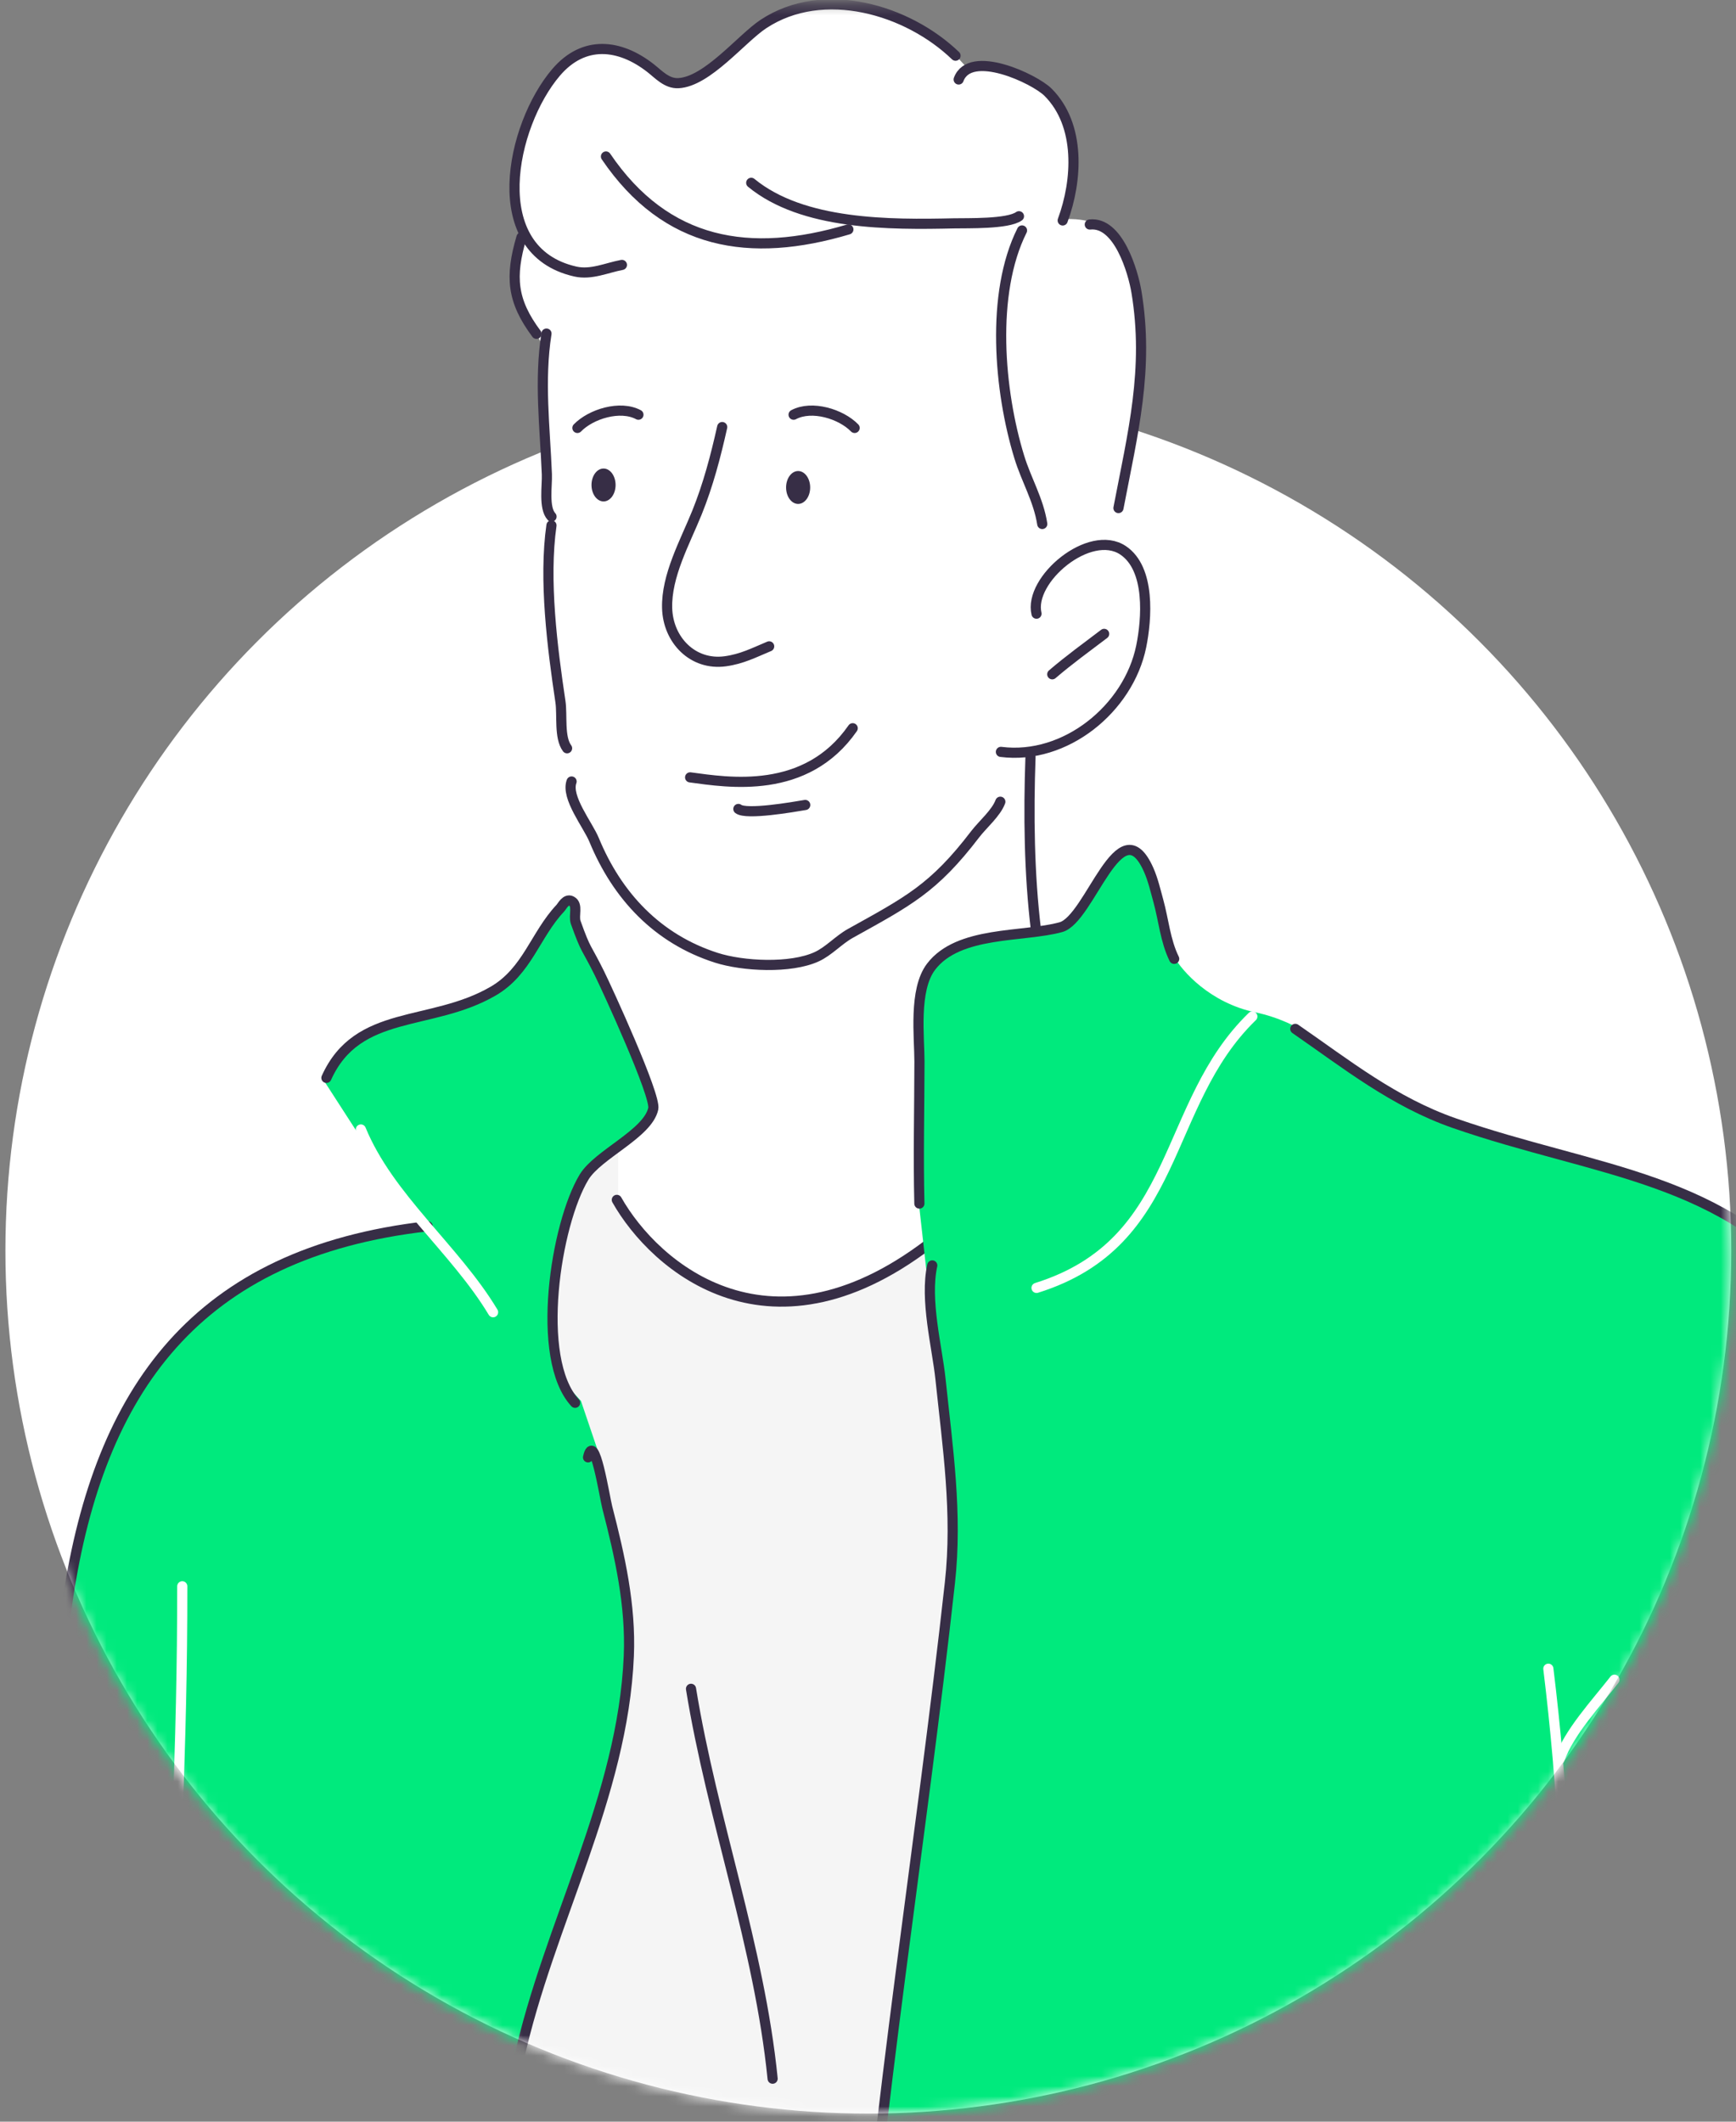 <?xml version="1.0" encoding="UTF-8"?> <svg xmlns="http://www.w3.org/2000/svg" width="171" height="209" viewBox="0 0 171 209" fill="none"><rect x="0" y="0" width="171" height="209" fill="#808080" stroke="none"/> <circle cx="85" cy="85" r="85" transform="matrix(-1 0 0 1 170.533 38.201)" fill="white"></circle> <mask id="mask0_603_2296" style="mask-type:alpha" maskUnits="userSpaceOnUse" x="0" y="0" width="171" height="209"> <path fill-rule="evenodd" clip-rule="evenodd" d="M149.66 0.346H0.533L0.608 120.586C0.558 121.77 0.533 122.961 0.533 124.157C0.533 125.389 0.56 126.615 0.613 127.834L0.615 131.621L0.867 131.654C4.703 174.558 41.144 208.201 85.533 208.201C132.477 208.201 170.533 170.573 170.533 124.157C170.533 97.157 157.657 73.131 137.644 57.755L149.66 0.346Z" fill="#C4C4C4"></path> </mask> <g mask="url(#mask0_603_2296)"> <path d="M42.663 131.616L59.893 111.184L98.732 105.941L137.815 141.951L123.543 305.97H35.056L36.812 261.617L42.663 131.616Z" fill="#F5F5F5"></path> <path d="M135.317 109.094L142.809 112.111L92.088 121.886L84.402 126.531L80.263 128.473H75.618L69.453 126.531L64.385 123.237L60.887 117.783V109.094L68.018 104.956L67.158 93.299L60.887 87.648L58.561 83.119L55.988 77.552L55.072 70.598L54.454 63.323L54.28 55.998L53.983 50.901L53.736 47.04L53.489 38.998V34.123L50.791 29.05L50.94 26.131L51.657 23.013L50.668 19.919L50.791 15.391L52.994 9.625L56.829 5.295L59.7 4.751L63.337 5.963L66.257 8.264L69.078 7.349L73.557 3.662L78.853 0.717L83.505 0.346L88.726 2.004L93.832 5.127L95.418 6.866L96.059 6.469L98.713 6.866L102.282 8.268L104.143 10.404L105.424 13.76L105.729 17.451L104.783 21.935H107.285L109.146 22.728L110.606 24.207L111.688 27.654L112.502 34.166L112.071 39.912L110.606 48.401L109.607 53.706L111.709 55.361L112.88 58.943L112.708 63.663L110.882 67.659L108.333 70.657L104.581 72.999L101.202 74.032L100.96 80.819L101.629 91.713L104.581 91.21L106.381 89.503L109.39 84.745L110.409 83.826L111.77 85.451C112.033 86.885 112.85 90.659 114.009 94.277C115.168 97.895 119.398 99.549 121.368 99.924L124.735 101.27L127.364 103.29L135.317 109.094Z" fill="white"></path> <path d="M101.74 48.438C102.547 50.164 102.086 52.299 104.62 55.465C105.349 54.755 107.302 53.415 109.283 53.738C109.36 53.219 109.882 50.501 111.357 43.774C113.2 35.366 111.817 29.261 111.357 26.957C110.896 24.653 109.629 21.256 104.676 21.602C105.137 20.757 105.989 18.053 105.713 13.999C105.367 8.931 99.723 5.59 95.288 6.8C94.444 5.841 91.695 3.427 87.456 1.446C82.157 -1.031 76.11 1.385 74.728 2.595C73.346 3.804 68.22 8.354 66.722 8.296C65.225 8.239 62.633 5.188 58.889 4.843C55.146 4.497 48.121 15.208 51.517 23.157C50.481 25.462 49.966 30.99 53.709 33.754C53.939 31.969 54.662 27.995 55.722 26.382C57.047 27.189 57.738 26.555 60.157 26.382C62.576 26.209 65.746 22.58 64.767 20.852C65.036 21.236 65.987 22.119 67.646 22.58C72.944 24.596 82.1 24.308 84.115 21.602C86.074 21.89 96.442 22.523 101.279 21.602C95.463 33.581 100.934 46.712 101.74 48.438Z" fill="white"></path> <path d="M56.705 91.172V88.917C55.558 88.322 54.918 89.297 54.741 89.858L51.966 94.419L48.532 97.658L43.2 99.575L37.868 101.294L34.69 102.98L31.841 106.351L35.64 112.234L42.104 120.739L40.193 121.027L31.083 123.045L22.992 127.022L16.558 132.499L13.627 137.053L10.06 144.087L7.371 153.203L5.946 164.584L6.401 175.283L5.946 183.571L4.192 202.911L2.568 216.431L1.204 229.246L-1.07 244L-2.759 255.463V265.28L-0.55 275.273L3.413 285.149L4.712 294.084L2.958 298.434L1.659 301.667L48.207 303.215L49.405 293.602L50.975 280.157V262.954V245.809L50.408 234.083L50.125 223.093L49.771 214.763L50.585 204.992L52.639 197.303L56.356 186.313L60.498 173.017L61.986 165.2L61.618 156.9L59.106 143.553L57.225 138L55.221 135.798L54.44 130.852L54.769 125.125L56.741 116.944L59.371 114.117L64.221 110.101V107.386L60.399 98.684L58.591 95.486L56.705 91.172Z" fill="#00EA7D"></path> <path d="M60.759 118.195C64.504 124.83 76.041 134.874 92.225 121.969" stroke="#372E46" stroke-linecap="round"></path> <path d="M90.353 117.133L92.162 133.281L93.992 151.232L92.861 161.909L90.167 182.968L87.257 207.506L85.389 224.451L84.411 233.949L83.388 245.581L82.053 258.3L82.542 271.148L84.885 287.265L86.604 301.827L185.336 301.359L186.484 295.221L188.023 288.964L191.158 278.074L194.869 266.499L198.004 253.131L199.481 244.295L200.382 232.851L201.066 224.341L200.688 219.703L200.013 210.595V199.487L198.847 182.602L198.233 176.66L196.085 167.829L193.268 158.085L190.567 150.331L186.189 138.699L181.253 130.523L176.409 124.286L168.918 118.921L159.341 115.237L150.818 112.854L140.188 109.388L132.814 104.968C131.632 103.61 128.15 100.661 123.668 99.725C119.186 98.789 116.44 95.663 115.628 94.217L113.273 85.346L111.592 83.955L109.381 84.912L105.873 90.652L103.086 91.652L94.677 92.956L91.025 96L90.353 102.392V117.133Z" fill="#00EA7D"></path> <path d="M115.66 94.452C114.785 92.678 114.621 90.625 114.103 88.756C113.817 87.719 113.58 86.662 113.14 85.67C110.304 79.304 107.379 90.54 104.5 91.332C100.775 92.356 94.415 91.663 91.707 95.236C89.979 97.516 90.57 102.171 90.568 104.572C90.561 109.239 90.446 113.894 90.561 118.56" stroke="#372E46" stroke-miterlimit="10" stroke-linecap="round" stroke-linejoin="round"></path> <path d="M56.649 138.185C52.636 133.833 54.748 120.535 57.534 115.947C58.898 113.702 63.803 111.693 64.348 109.215C64.632 107.93 59.817 97.436 59.037 95.862C57.698 93.158 57.769 93.822 56.71 90.865C56.471 90.189 56.974 89.126 56.297 88.765C55.75 88.473 55.376 89.268 55.19 89.464C52.717 92.091 51.935 95.686 48.566 97.638C42.437 101.189 35.234 99.334 32.152 106.178" stroke="#372E46" stroke-miterlimit="10" stroke-linecap="round" stroke-linejoin="round"></path> <path d="M123.358 100.13C114.381 108.834 116.412 122.388 102.101 126.867" stroke="white" stroke-miterlimit="10" stroke-linecap="round" stroke-linejoin="round"></path> <path d="M57.924 143.559C58.528 140.819 59.559 147.484 59.814 148.475C61.06 153.295 62.15 158.141 61.94 163.121C61.356 176.99 54.053 189.477 51.103 202.876C49.006 212.396 50.448 221.659 50.492 231.291C50.609 256.651 52.525 282.37 47.4 307.429C46.312 312.744 45.516 320.317 42.837 325.442" stroke="#372E46" stroke-miterlimit="10" stroke-linecap="round" stroke-linejoin="round"></path> <path d="M42.124 120.793C19.284 123.39 9.791 136.983 6.689 157.457C5.56 164.898 6.618 172.491 6.188 179.971C5.127 198.458 2.781 217.045 0.222 235.407C-1.291 246.256 -4.273 260 -1.926 270.811C-0.827 275.885 2.023 280.53 3.46 285.506C4.558 289.315 5.362 294.143 3.412 297.877C-0.875 306.08 -7.971 313.707 -1.205 322.879" stroke="#372E46" stroke-miterlimit="10" stroke-linecap="round" stroke-linejoin="round"></path> <path d="M17.954 156.26C17.977 187.047 14.99 217.691 12.528 248.39C12.103 253.701 10.351 258.761 10.251 264.127C10.018 276.531 12.069 289.052 11.25 301.442C10.678 310.095 7.256 318.201 7.721 326.911" stroke="white" stroke-miterlimit="10" stroke-linecap="round" stroke-linejoin="round"></path> <path d="M91.83 124.652C91.082 128.051 92.309 132.7 92.639 135.832C93.35 142.602 94.323 149.073 93.568 155.913C90.708 181.833 86.401 207.64 84.471 233.657C83.63 244.984 81.706 256.6 82.264 267.973C83.043 283.88 87.619 299.603 87.844 315.535C88.007 326.976 87.404 338.453 87.411 349.904" stroke="#372E46" stroke-miterlimit="10" stroke-linecap="round" stroke-linejoin="round"></path> <path d="M127.589 101.351C132.599 104.811 137.275 108.559 143.261 110.641C157.187 115.486 170.063 115.856 179.258 127.709C186.109 136.539 189.538 147.529 193.033 157.654C199.029 175.026 200.202 188.576 200.038 206.56C199.984 212.58 201.031 218.559 200.974 224.581C200.877 235.377 199.239 247.108 197.01 257.711C194.59 269.222 190.149 280.137 187.299 291.461C184.645 302.002 185.381 312.997 184.32 323.602C183.846 328.345 181.069 332.573 177.733 336.152C174.661 339.448 171.014 340.949 170.687 345.605" stroke="#372E46" stroke-miterlimit="10" stroke-linecap="round" stroke-linejoin="round"></path> <path d="M152.516 164.379C155.398 187.839 154.816 212.054 153.963 235.583C153.545 247.104 155.437 258.631 154.831 270.137C154.083 284.352 153.034 298.576 152.228 312.807C151.663 322.791 150.043 333.283 152.228 343.172" stroke="white" stroke-miterlimit="10" stroke-linecap="round" stroke-linejoin="round"></path> <path d="M153.596 173.358C154.545 170.642 157.224 167.774 159.025 165.467" stroke="white" stroke-miterlimit="10" stroke-linecap="round" stroke-linejoin="round"></path> <path d="M68.066 166.359C70.163 179.274 74.8 191.739 76.105 204.764" stroke="#372E46" stroke-miterlimit="10" stroke-linecap="round" stroke-linejoin="round"></path> <path d="M53.829 32.859C53.099 37.474 53.681 42.109 53.868 46.728C53.913 47.81 53.532 50.042 54.326 50.889" stroke="#372E46" stroke-miterlimit="10" stroke-linecap="round" stroke-linejoin="round"></path> <path d="M56.302 76.982C55.722 78.546 57.905 81.245 58.52 82.734C60.798 88.257 64.755 92.482 70.548 94.342C73.175 95.186 77.877 95.427 80.448 94.244C81.638 93.697 82.606 92.591 83.761 91.948C89.454 88.777 91.955 87.547 96.063 82.171C96.788 81.222 98.124 80.094 98.535 78.976" stroke="#372E46" stroke-miterlimit="10" stroke-linecap="round" stroke-linejoin="round"></path> <path d="M102.098 60.451C101.298 57.092 107.347 52.011 110.627 54.212C113.347 56.038 112.958 60.997 112.412 63.677C111.16 69.804 104.929 74.877 98.591 74.066" stroke="#372E46" stroke-miterlimit="10" stroke-linecap="round" stroke-linejoin="round"></path> <path d="M103.65 66.422C105.293 65.011 107.038 63.75 108.761 62.441" stroke="#372E46" stroke-miterlimit="10" stroke-linecap="round" stroke-linejoin="round"></path> <path d="M101.506 74.569C101.305 80.189 101.369 86.061 102.051 91.658" stroke="#372E46" stroke-miterlimit="10" stroke-linecap="round" stroke-linejoin="round"></path> <path d="M100.37 21.301C99.282 22.093 95.265 21.973 94.007 22.001C87.623 22.147 79.064 22.18 73.997 18.009" stroke="#372E46" stroke-miterlimit="10" stroke-linecap="round" stroke-linejoin="round"></path> <path d="M83.567 22.6C73.873 25.487 65.623 24.158 59.689 15.416" stroke="#372E46" stroke-miterlimit="10" stroke-linecap="round" stroke-linejoin="round"></path> <path d="M61.26 26.096C59.756 26.38 58.238 27.101 56.675 26.749C47.666 24.72 50.34 12.335 54.766 7.14C57.502 3.926 61.038 4.329 64.082 6.71C64.874 7.329 65.683 8.25 66.822 8.192C69.669 8.048 73.033 3.796 75.198 2.366C81.097 -1.532 89.398 0.939 94.122 5.487" stroke="#372E46" stroke-miterlimit="10" stroke-linecap="round" stroke-linejoin="round"></path> <path d="M94.431 7.83C95.557 4.78 101.907 7.755 103.24 9.091C106.479 12.337 106.129 17.789 104.678 21.716" stroke="#372E46" stroke-miterlimit="10" stroke-linecap="round" stroke-linejoin="round"></path> <path d="M107.347 22.116C110.173 21.805 111.615 26.794 111.941 28.745C113.208 36.357 111.578 42.689 110.171 50.046" stroke="#372E46" stroke-miterlimit="10" stroke-linecap="round" stroke-linejoin="round"></path> <path d="M100.671 22.702C97.557 28.917 98.409 38.538 100.404 45.027C101.105 47.309 102.297 49.24 102.664 51.616" stroke="#372E46" stroke-miterlimit="10" stroke-linecap="round" stroke-linejoin="round"></path> <path d="M51.366 23.377C50.232 27.236 50.415 29.628 52.846 32.883" stroke="#372E46" stroke-miterlimit="10" stroke-linecap="round" stroke-linejoin="round"></path> <path d="M71.138 42.069C70.494 44.945 69.757 47.763 68.649 50.504C67.475 53.404 65.628 56.702 65.714 59.903C65.798 63.036 68.24 65.581 71.447 65.14C73.086 64.914 74.25 64.303 75.765 63.67" stroke="#372E46" stroke-miterlimit="10" stroke-linecap="round" stroke-linejoin="round"></path> <path fill-rule="evenodd" clip-rule="evenodd" d="M58.264 47.774C58.264 46.879 58.794 46.153 59.451 46.153C60.106 46.153 60.637 46.879 60.637 47.774C60.637 48.669 60.106 49.394 59.451 49.394C58.794 49.394 58.264 48.669 58.264 47.774Z" fill="#372E46"></path> <path fill-rule="evenodd" clip-rule="evenodd" d="M77.431 48.02C77.431 47.125 77.962 46.399 78.618 46.399C79.273 46.399 79.804 47.125 79.804 48.02C79.804 48.915 79.273 49.64 78.618 49.64C77.962 49.64 77.431 48.915 77.431 48.02Z" fill="#372E46"></path> <path d="M72.73 79.687C73.506 80.301 78.153 79.494 79.316 79.295" stroke="#372E46" stroke-miterlimit="10" stroke-linecap="round" stroke-linejoin="round"></path> <path d="M54.32 51.755C53.554 57.096 54.408 63.815 55.204 69.12C55.403 70.447 55.063 72.647 55.859 73.71" stroke="#372E46" stroke-miterlimit="10" stroke-linecap="round" stroke-linejoin="round"></path> <path d="M67.978 76.576C71.701 77.074 79.391 78.368 83.994 71.735" stroke="#372E46" stroke-miterlimit="10" stroke-linecap="round" stroke-linejoin="round"></path> <path d="M56.876 42.155C58.209 40.78 61.089 39.889 62.887 40.852" stroke="#372E46" stroke-miterlimit="10" stroke-linecap="round" stroke-linejoin="round"></path> <path d="M84.183 42.155C82.849 40.78 79.969 39.889 78.171 40.852" stroke="#372E46" stroke-miterlimit="10" stroke-linecap="round" stroke-linejoin="round"></path> <path d="M35.546 111.261C38.318 118.001 44.807 122.999 48.571 129.262" stroke="white" stroke-miterlimit="10" stroke-linecap="round" stroke-linejoin="round"></path> </g> </svg> 